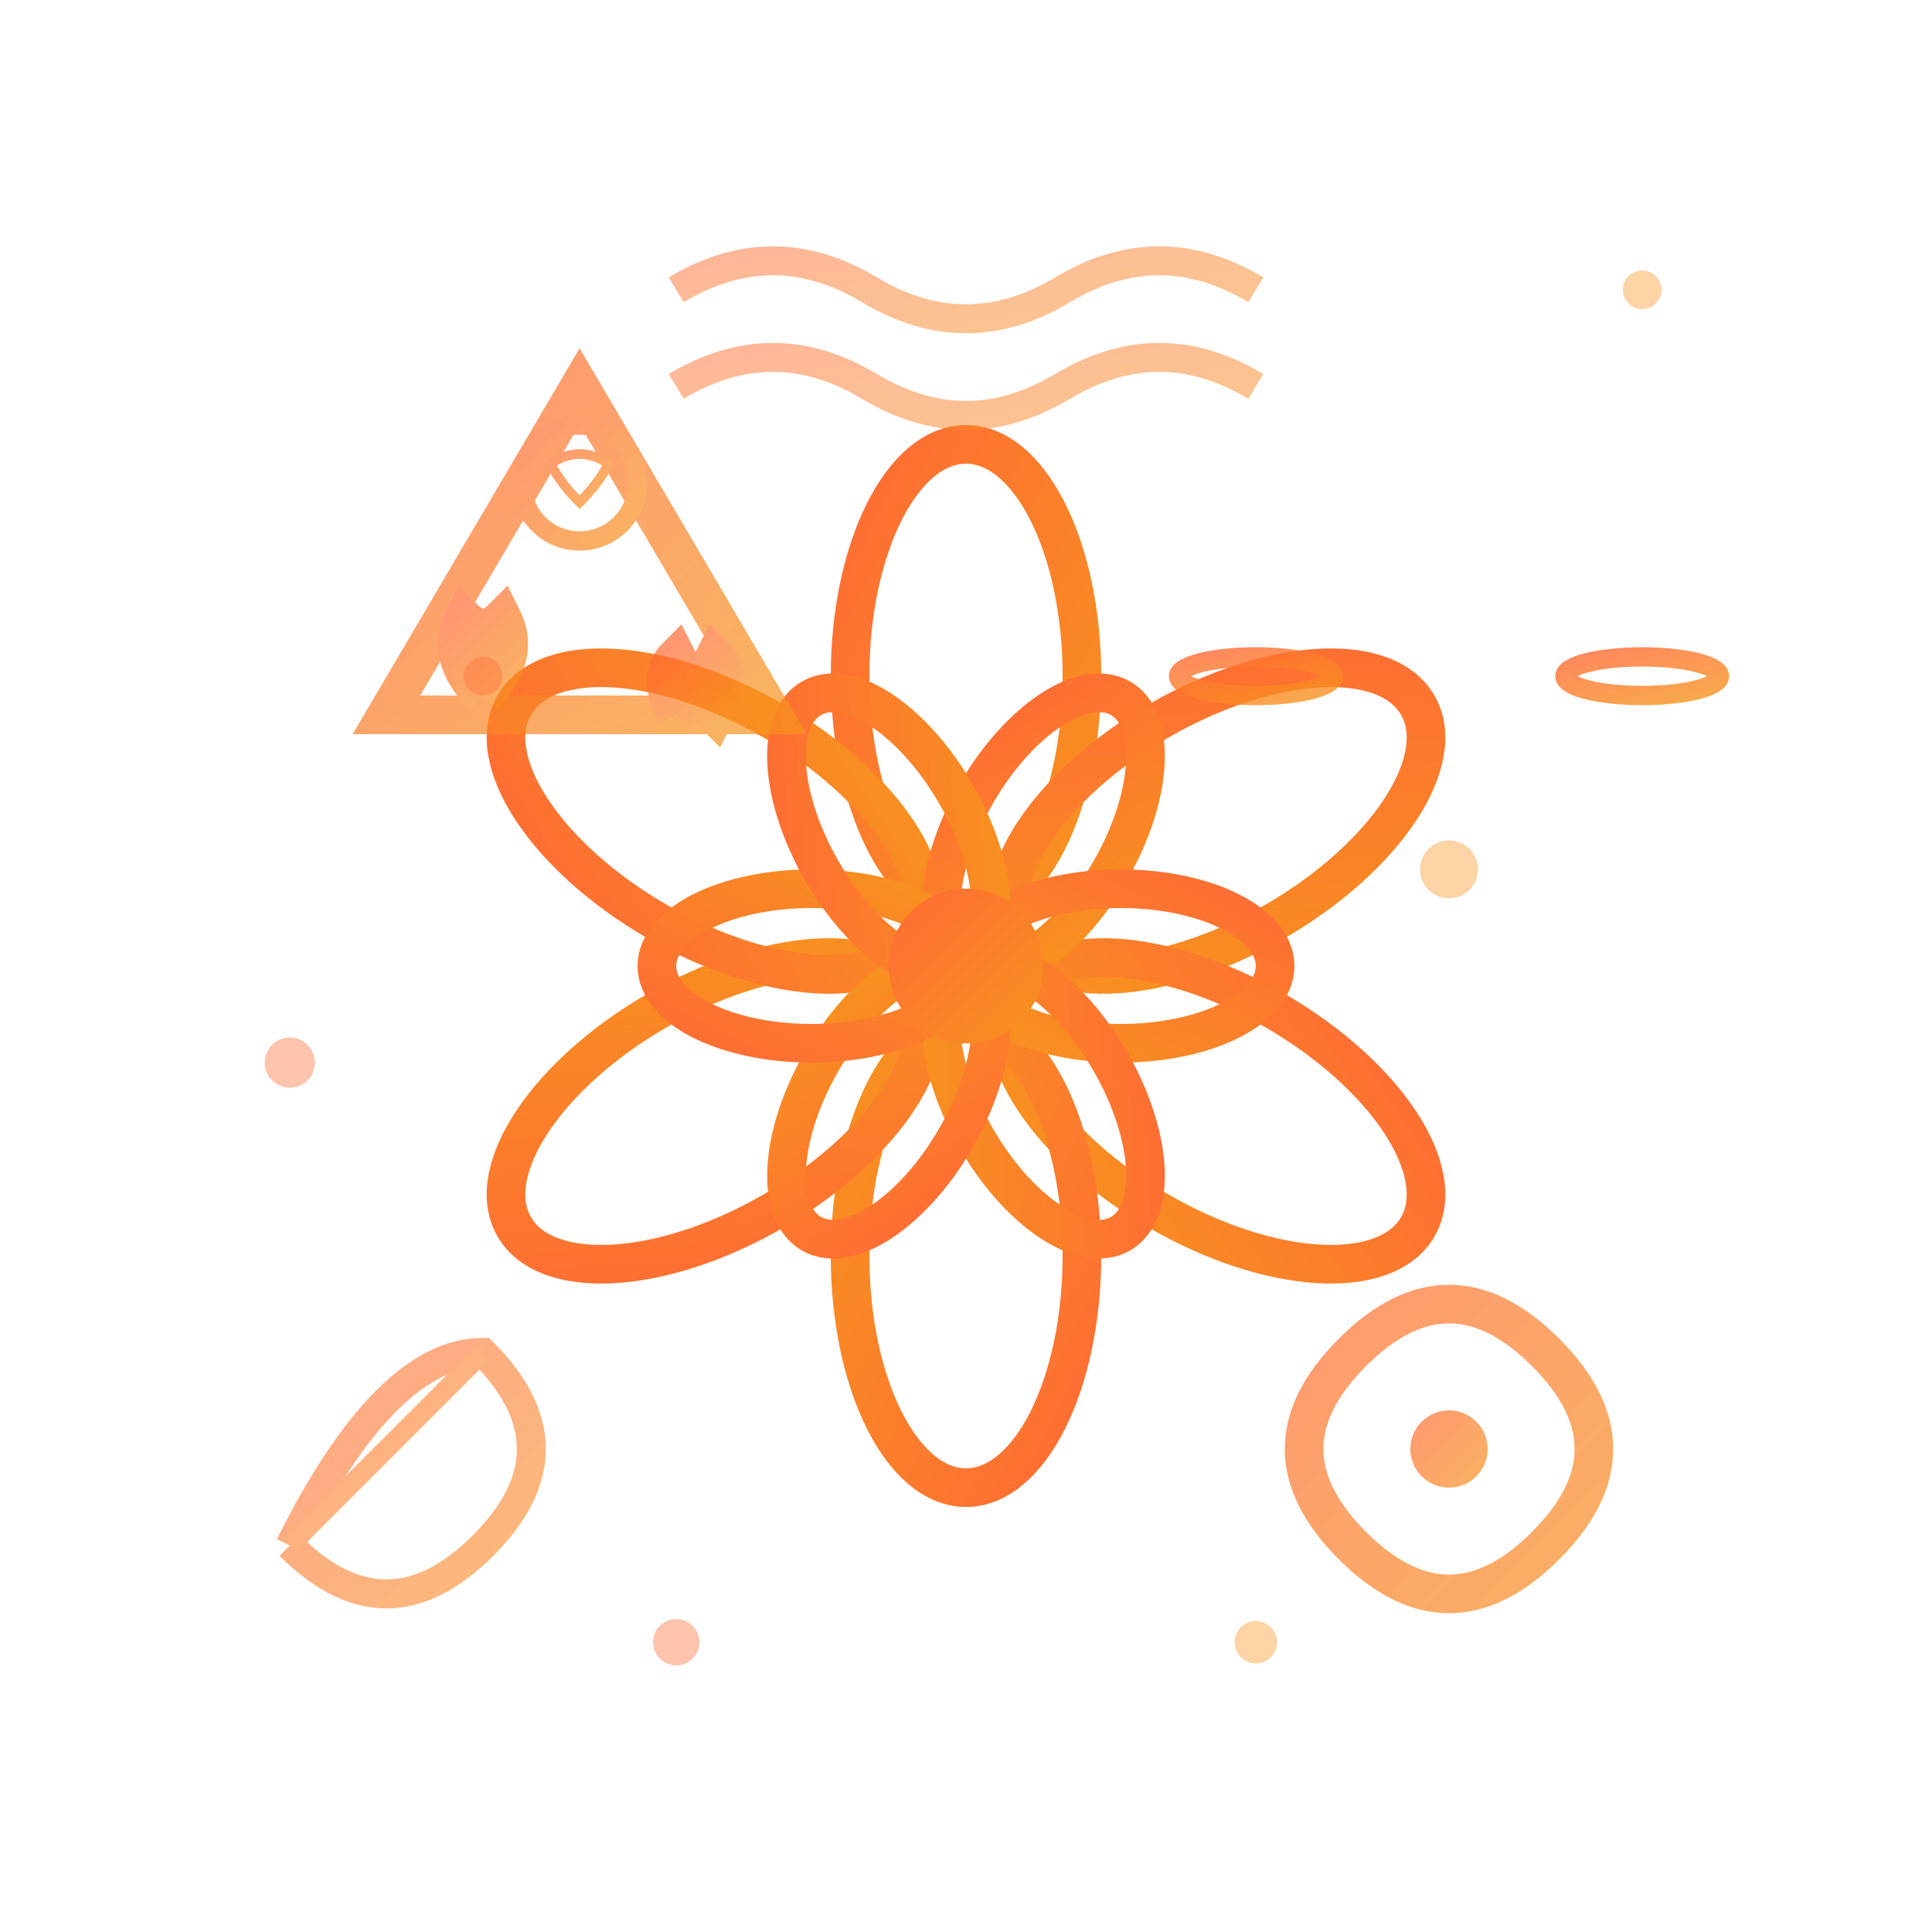 <svg xmlns="http://www.w3.org/2000/svg" viewBox="0 0 100 100" fill="none">
  <defs>
    <linearGradient id="wellnessGradient" x1="0%" y1="0%" x2="100%" y2="100%">
      <stop offset="0%" style="stop-color:#ff6b35"/>
      <stop offset="100%" style="stop-color:#f7931e"/>
    </linearGradient>
    <filter id="wellnessGlow">
      <feGaussianBlur stdDeviation="2" result="coloredBlur"/>
      <feMerge> 
        <feMergeNode in="coloredBlur"/>
        <feMergeNode in="SourceGraphic"/>
      </feMerge>
    </filter>
  </defs>
  
  <!-- Central lotus/flower representing wellness and growth -->
  <g transform="translate(50, 50)" filter="url(#wellnessGlow)">
    <!-- Lotus petals -->
    <g fill="none" stroke="url(#wellnessGradient)" stroke-width="2">
      <!-- Outer petals -->
      <ellipse cx="0" cy="-15" rx="6" ry="12" transform="rotate(0)"/>
      <ellipse cx="0" cy="-15" rx="6" ry="12" transform="rotate(60)"/>
      <ellipse cx="0" cy="-15" rx="6" ry="12" transform="rotate(120)"/>
      <ellipse cx="0" cy="-15" rx="6" ry="12" transform="rotate(180)"/>
      <ellipse cx="0" cy="-15" rx="6" ry="12" transform="rotate(240)"/>
      <ellipse cx="0" cy="-15" rx="6" ry="12" transform="rotate(300)"/>
      
      <!-- Inner petals -->
      <ellipse cx="0" cy="-8" rx="4" ry="8" transform="rotate(30)"/>
      <ellipse cx="0" cy="-8" rx="4" ry="8" transform="rotate(90)"/>
      <ellipse cx="0" cy="-8" rx="4" ry="8" transform="rotate(150)"/>
      <ellipse cx="0" cy="-8" rx="4" ry="8" transform="rotate(210)"/>
      <ellipse cx="0" cy="-8" rx="4" ry="8" transform="rotate(270)"/>
      <ellipse cx="0" cy="-8" rx="4" ry="8" transform="rotate(330)"/>
    </g>
    
    <!-- Center of lotus -->
    <circle cx="0" cy="0" r="4" fill="url(#wellnessGradient)"/>
  </g>
  
  <!-- Mind-body-spirit triangle -->
  <g transform="translate(20, 20)" stroke="url(#wellnessGradient)" stroke-width="2" fill="none" opacity="0.7">
    <polygon points="10,0 20,17 0,17"/>
    
    <!-- Mind symbol (brain) -->
    <g transform="translate(10, 5)">
      <circle cx="0" cy="0" r="3" fill="none" stroke="url(#wellnessGradient)" stroke-width="1"/>
      <path d="M-1.5,-1 Q0,-2 1.5,-1 Q1,0 0,1 Q-1,0 -1.5,-1" 
            stroke="url(#wellnessGradient)" 
            stroke-width="0.5" 
            fill="none"/>
    </g>
    
    <!-- Body symbol (heart) -->
    <g transform="translate(5, 14)">
      <path d="M0,2 Q-2,0 -1,-2 Q0,-1 1,-2 Q2,0 0,2" fill="url(#wellnessGradient)"/>
    </g>
    
    <!-- Spirit symbol (flame) -->
    <g transform="translate(15, 14)">
      <path d="M0,3 Q-1,1 0,0 Q1,2 2,0 Q3,1 2,3 Q1,2 0,3" fill="url(#wellnessGradient)"/>
    </g>
  </g>
  
  <!-- Balance scales -->
  <g transform="translate(75, 25)" opacity="0.8">
    <!-- Scale base -->
    <line x1="0" y1="0" x2="0" y2="15" stroke="url(#wellnessGradient)" stroke-width="2"/>
    <line x1="-8" y1="15" x2="8" y2="15" stroke="url(#wellnessGradient)" stroke-width="2"/>
    
    <!-- Balance beam -->
    <line x1="-12" y1="5" x2="12" y2="5" stroke="url(#wellnessGradient)" stroke-width="2"/>
    
    <!-- Scale plates -->
    <line x1="-10" y1="5" x2="-10" y2="8" stroke="url(#wellnessGradient)" stroke-width="1"/>
    <line x1="10" y1="5" x2="10" y2="8" stroke="url(#wellnessGradient)" stroke-width="1"/>
    <ellipse cx="-10" cy="10" rx="4" ry="1" stroke="url(#wellnessGradient)" stroke-width="1" fill="none"/>
    <ellipse cx="10" cy="10" rx="4" ry="1" stroke="url(#wellnessGradient)" stroke-width="1" fill="none"/>
  </g>
  
  <!-- Natural elements -->
  <g transform="translate(15, 70)" opacity="0.6">
    <!-- Leaf -->
    <path d="M0,10 Q5,0 10,0 Q15,5 10,10 Q5,15 0,10" 
          fill="none" 
          stroke="url(#wellnessGradient)" 
          stroke-width="1.5"/>
    <line x1="0" y1="10" x2="10" y2="0" stroke="url(#wellnessGradient)" stroke-width="1"/>
  </g>
  
  <!-- Energy flow -->
  <g transform="translate(70, 70)" opacity="0.7">
    <!-- Spiral energy -->
    <path d="M0,0 Q5,-5 10,0 Q15,5 10,10 Q5,15 0,10 Q-5,5 0,0" 
          fill="none" 
          stroke="url(#wellnessGradient)" 
          stroke-width="2"/>
    <circle cx="5" cy="5" r="2" fill="url(#wellnessGradient)"/>
  </g>
  
  <!-- Harmony waves -->
  <g transform="translate(50, 15)" stroke="url(#wellnessGradient)" stroke-width="1.5" fill="none" opacity="0.5">
    <path d="M-15,0 Q-10,-3 -5,0 Q0,3 5,0 Q10,-3 15,0"/>
    <path d="M-15,5 Q-10,2 -5,5 Q0,8 5,5 Q10,2 15,5"/>
  </g>
  
  <!-- Wellness particles -->
  <g opacity="0.4">
    <circle cx="25" cy="35" r="1" fill="#ff6b35"/>
    <circle cx="75" cy="45" r="1.5" fill="#f7931e"/>
    <circle cx="35" cy="85" r="1.2" fill="#ff6b35"/>
    <circle cx="85" cy="15" r="1" fill="#f7931e"/>
    <circle cx="15" cy="55" r="1.3" fill="#ff6b35"/>
    <circle cx="65" cy="85" r="1.1" fill="#f7931e"/>
  </g>
</svg>
